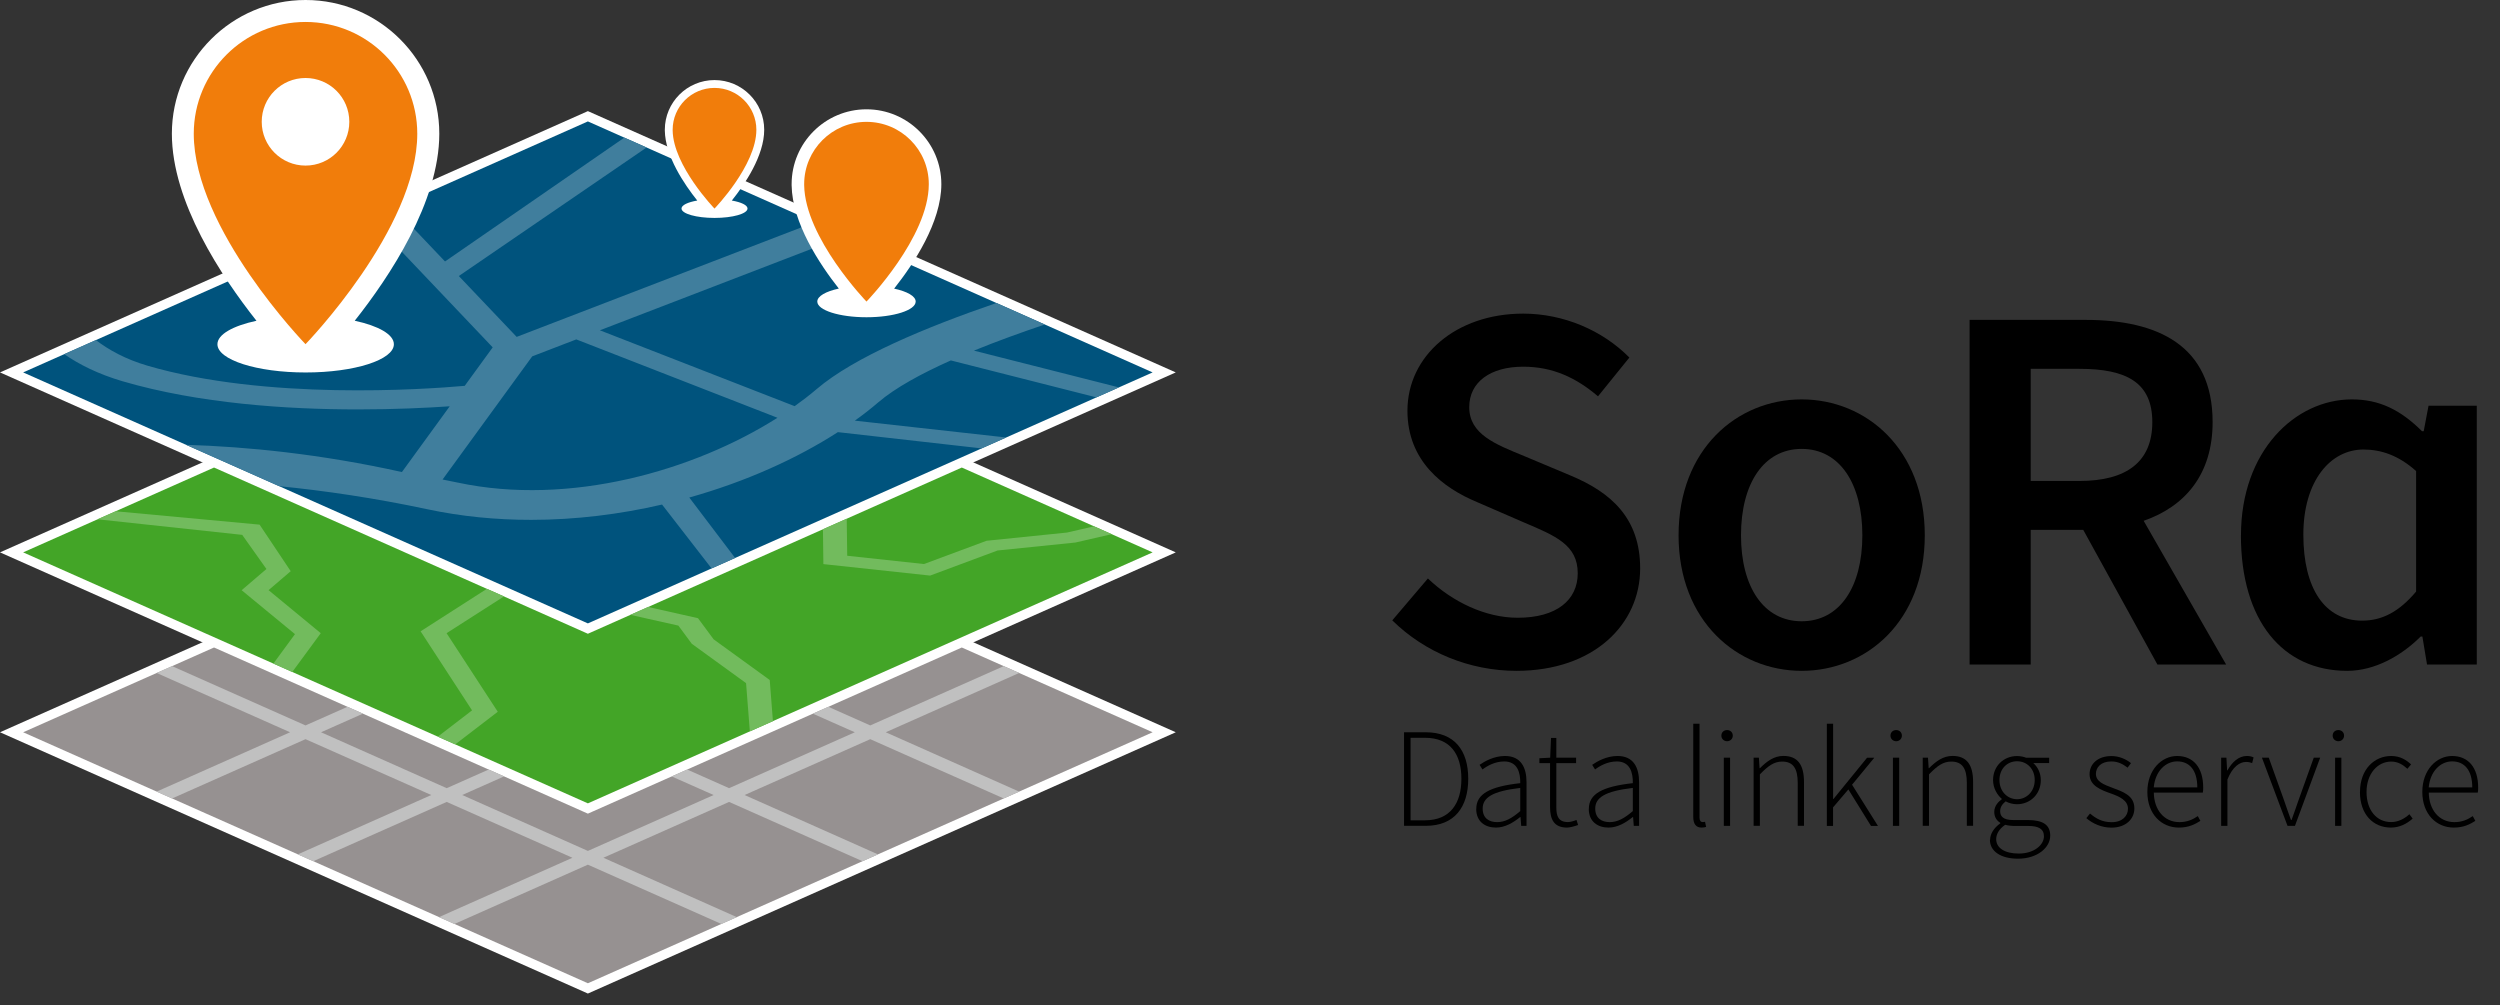 <?xml version="1.0" encoding="UTF-8"?>
<svg xmlns="http://www.w3.org/2000/svg" xmlns:xlink="http://www.w3.org/1999/xlink" viewBox="0 0 398.42 160.2">
  <rect x="0" y="0" width="398.42" height="160.2" fill="#333333" stroke="none"/>
  <defs>
    <style>.cls-1{fill:#fff;}.cls-2{fill:#00537d;}.cls-3{fill:silver;}.cls-4{fill:#969191;}.cls-5{fill:#72bb5d;}.cls-6{fill:#43a527;}.cls-7{fill:#f17d0b;}.cls-8,.cls-9{fill:none;}.cls-10{fill:#407e9d;}.cls-9{clip-path:url(#clippath);}</style>
    <clipPath id="clippath">
      <polygon class="cls-8" points="93.69 99.35 3.69 59.35 93.69 19.35 183.69 59.35 93.69 99.35"></polygon>
    </clipPath>
  </defs>
  <g id="Logo_Text">
    <path d="m221.88,98.87l5.68-6.68c3.93,3.75,9.2,6.26,14.31,6.26,6.18,0,9.57-2.8,9.57-7.09,0-4.52-3.54-5.96-8.53-8.08l-7.51-3.26c-5.41-2.25-11.1-6.53-11.1-14.56,0-8.75,7.73-15.48,18.44-15.48,6.42,0,12.63,2.65,16.93,7l-5,6.18c-3.49-2.97-7.22-4.72-11.92-4.72-5.21,0-8.6,2.43-8.6,6.45,0,4.32,4.18,5.91,8.73,7.78l7.41,3.11c6.53,2.72,11.1,6.85,11.1,14.81,0,8.9-7.39,16.32-19.72,16.32-7.42,0-14.58-2.92-19.78-8.04Z"></path>
    <path d="m267.51,85.31c0-13.74,9.34-21.66,19.62-21.66s19.62,7.93,19.62,21.66-9.34,21.6-19.62,21.6-19.62-7.93-19.62-21.6Zm29.29,0c0-8.26-3.63-13.77-9.67-13.77s-9.67,5.51-9.67,13.77,3.63,13.7,9.67,13.7,9.67-5.44,9.67-13.7Z"></path>
    <path d="m354.77,105.9l-13.14-22.9c6.6-2.29,10.99-7.4,10.99-15.73,0-12.26-8.8-16.29-20.22-16.29h-18.51v54.92h9.74v-21.46h8.37l11.82,21.46h10.95Zm-31.14-47.12h7.76c7.52,0,11.62,2.18,11.62,8.5s-4.1,9.37-11.62,9.37h-7.76v-17.87Z"></path>
    <path d="m357.14,85.31c0-13.44,8.63-21.66,17.67-21.66,4.37,0,7.73,1.65,11.18,5.07h.27l.77-4.06h7.69v41.25h-7.93l-.74-4.47h-.27c-3.06,3.06-7.29,5.47-11.72,5.47-10.28,0-16.93-7.99-16.93-21.6Zm27.91,8.97v-19.21c-2.82-2.52-5.61-3.43-8.4-3.43-5.24,0-9.57,4.97-9.57,13.57s3.43,13.7,9.37,13.7c3.19,0,5.88-1.41,8.6-4.63Z"></path>
    <path d="m223.76,116.7h3.45c4.6,0,6.78,2.9,6.78,7.41s-2.18,7.5-6.76,7.5h-3.47v-14.91Zm3.34,14.03c4.04,0,5.8-2.73,5.8-6.62s-1.76-6.53-5.8-6.53h-2.3v13.15h2.3Z"></path>
    <path d="m235.27,128.91c0-2.41,2.18-3.56,7.01-4.1.03-1.67-.43-3.46-2.56-3.46-1.47,0-2.73.72-3.46,1.28l-.46-.74c.77-.54,2.28-1.41,4.04-1.41,2.58,0,3.44,1.87,3.44,4.2v6.94h-.85l-.11-1.41h-.05c-1.11.9-2.43,1.68-3.86,1.68-1.72,0-3.15-.94-3.15-2.98Zm7.01.36v-3.7c-4.46.52-5.99,1.55-5.99,3.29,0,1.56,1.05,2.16,2.3,2.16s2.34-.6,3.68-1.75Z"></path>
    <path d="m247.03,128.61v-6.99h-1.7v-.78l1.72-.09.13-3.15h.85v3.15h3.15v.87h-3.15v7.07c0,1.39.35,2.32,1.85,2.32.4,0,.97-.17,1.36-.34l.26.81c-.63.22-1.32.41-1.77.41-2.09,0-2.7-1.33-2.7-3.27Z"></path>
    <path d="m253.21,128.91c0-2.41,2.18-3.56,7.01-4.1.03-1.67-.43-3.46-2.56-3.46-1.47,0-2.73.72-3.46,1.28l-.46-.74c.77-.54,2.28-1.41,4.04-1.41,2.58,0,3.44,1.87,3.44,4.2v6.94h-.85l-.11-1.41h-.05c-1.11.9-2.43,1.68-3.86,1.68-1.72,0-3.15-.94-3.15-2.98Zm7.01.36v-3.7c-4.46.52-5.99,1.55-5.99,3.29,0,1.56,1.05,2.16,2.3,2.16s2.34-.6,3.68-1.75Z"></path>
    <path d="m269.85,130.16v-14.82h1v14.96c0,.48.2.71.47.71.1,0,.19,0,.41-.04l.17.81c-.2.06-.39.11-.72.11-.87,0-1.33-.54-1.33-1.73Z"></path>
    <path d="m274.33,117.24c0-.56.42-.89.91-.89s.91.33.91.89c0,.52-.42.89-.91.89s-.91-.37-.91-.89Zm.39,3.51h1v10.87h-1v-10.87Z"></path>
    <path d="m279.46,120.75h.85l.11,1.68h.05c1.11-1.1,2.24-1.96,3.74-1.96,2.25,0,3.29,1.36,3.29,4.17v6.97h-1v-6.84c0-2.3-.73-3.4-2.48-3.4-1.29,0-2.23.68-3.55,2.04v8.2h-1v-10.87Z"></path>
    <path d="m291.15,115.34h.99v12h.05l5.36-6.58h1.15l-3.54,4.3,4.13,6.57h-1.11l-3.61-5.82-2.44,2.86v2.96h-.99v-16.28Z"></path>
    <path d="m301.28,117.24c0-.56.42-.89.91-.89s.91.33.91.89c0,.52-.42.89-.91.89s-.91-.37-.91-.89Zm.39,3.51h1v10.87h-1v-10.87Z"></path>
    <path d="m306.41,120.75h.85l.11,1.68h.05c1.11-1.1,2.24-1.96,3.74-1.96,2.25,0,3.29,1.36,3.29,4.17v6.97h-1v-6.84c0-2.3-.73-3.4-2.48-3.4-1.29,0-2.23.68-3.55,2.04v8.2h-1v-10.87Z"></path>
    <path d="m317.16,133.84c0-.95.62-1.92,1.62-2.62v-.09c-.55-.33-.96-.91-.96-1.74,0-.97.7-1.67,1.19-2v-.09c-.69-.58-1.38-1.67-1.38-2.98,0-2.24,1.7-3.83,3.82-3.83.59,0,1.1.13,1.44.27h3.68v.85h-2.53c.7.6,1.2,1.58,1.2,2.72,0,2.22-1.67,3.84-3.8,3.84-.61,0-1.3-.17-1.8-.46-.47.39-.88.85-.88,1.57,0,.78.45,1.41,2.07,1.41h2.33c2.44,0,3.58.78,3.58,2.49,0,1.87-2,3.67-5.14,3.67-2.74,0-4.47-1.18-4.47-3.01Zm8.58-.55c0-1.2-.87-1.66-2.51-1.66h-2.33c-.21,0-.78-.04-1.34-.18-1,.68-1.43,1.52-1.43,2.28,0,1.38,1.31,2.3,3.6,2.3,2.45,0,4.01-1.38,4.01-2.75Zm-1.47-8.97c0-1.83-1.27-3-2.81-3s-2.81,1.15-2.81,3,1.31,3.05,2.81,3.05,2.81-1.23,2.81-3.05Z"></path>
    <path d="m332.5,130.38l.58-.73c.92.77,1.91,1.38,3.45,1.38,1.71,0,2.6-1,2.6-2.14,0-1.36-1.41-1.96-2.66-2.41-1.64-.58-3.46-1.25-3.46-3.1,0-1.57,1.24-2.89,3.5-2.89,1.16,0,2.31.48,3.1,1.13l-.54.72c-.73-.55-1.5-.99-2.59-.99-1.69,0-2.46.97-2.46,1.98,0,1.24,1.28,1.71,2.58,2.2,1.68.64,3.55,1.2,3.55,3.31,0,1.64-1.31,3.06-3.66,3.06-1.61,0-3.01-.67-3.98-1.5Z"></path>
    <path d="m342.22,126.2c0-3.54,2.3-5.72,4.74-5.72,2.58,0,4.16,1.83,4.16,5.03,0,.27,0,.54-.06.81h-7.81c.04,2.74,1.64,4.7,4.09,4.7,1.18,0,2.1-.39,2.92-.96l.41.76c-.85.53-1.83,1.07-3.43,1.07-2.77,0-5.02-2.13-5.02-5.68Zm7.96-.71c0-2.77-1.26-4.15-3.21-4.15-1.84,0-3.5,1.56-3.73,4.15h6.93Z"></path>
    <path d="m353.97,120.75h.85l.11,2.03h.05c.74-1.33,1.8-2.3,3.09-2.3.4,0,.72.05,1.08.23l-.23.9c-.37-.13-.57-.18-.98-.18-.98,0-2.14.74-2.96,2.8v7.39h-1v-10.87Z"></path>
    <path d="m360.49,120.75h1.08l2.44,6.81c.35,1.05.75,2.15,1.1,3.12h.09c.35-.98.75-2.07,1.1-3.12l2.44-6.81h1.02l-4.02,10.87h-1.18l-4.08-10.87Z"></path>
    <path d="m371.75,117.24c0-.56.42-.89.91-.89s.91.33.91.89c0,.52-.42.89-.91.89s-.91-.37-.91-.89Zm.39,3.51h1v10.87h-1v-10.87Z"></path>
    <path d="m376.11,126.2c0-3.63,2.32-5.72,4.96-5.72,1.48,0,2.44.66,3.18,1.34l-.59.7c-.7-.65-1.51-1.15-2.57-1.15-2.22,0-3.94,1.98-3.94,4.84s1.56,4.8,3.92,4.8c1.16,0,2.16-.56,2.91-1.25l.52.7c-.93.83-2.09,1.43-3.47,1.43-2.81,0-4.93-2.09-4.93-5.68Z"></path>
    <path d="m386.04,126.2c0-3.54,2.3-5.72,4.74-5.72,2.58,0,4.16,1.83,4.16,5.03,0,.27,0,.54-.06.81h-7.81c.04,2.74,1.64,4.7,4.09,4.7,1.18,0,2.1-.39,2.92-.96l.41.76c-.85.53-1.83,1.07-3.43,1.07-2.77,0-5.02-2.13-5.02-5.68Zm7.96-.71c0-2.77-1.26-4.15-3.21-4.15-1.84,0-3.5,1.56-3.73,4.15h6.93Z"></path>
  </g>
  <g id="Logo_Image">
    <path class="cls-1" d="m93.69,75.06L0,116.7l93.69,41.64,93.69-41.64-93.69-41.64h0Z"></path>
    <path class="cls-1" d="m93.69,46.39L0,88.03l93.69,41.64,93.69-41.64-93.69-41.64h0Z"></path>
    <path class="cls-1" d="m93.69,17.71L0,59.35l93.69,41.64,93.69-41.64L93.69,17.71h0Z"></path>
    <polygon class="cls-4" points="94.3 129.4 93.69 129.67 93.08 129.4 34.11 103.19 3.69 116.7 93.69 156.7 183.69 116.7 153.28 103.19 94.3 129.4"></polygon>
    <polygon class="cls-3" points="159.96 106.16 138.69 115.61 132.01 112.64 129.55 113.74 136.23 116.7 116.19 125.61 109.51 122.64 107.05 123.74 113.73 126.7 93.69 135.61 73.66 126.7 80.34 123.73 77.88 122.64 71.19 125.61 51.16 116.7 57.84 113.73 55.38 112.64 48.69 115.61 27.42 106.16 24.96 107.25 46.23 116.7 24.96 126.16 27.42 127.25 48.69 117.8 68.73 126.7 47.46 136.16 49.92 137.25 71.19 127.8 91.23 136.7 69.96 146.16 72.42 147.25 93.69 137.8 114.96 147.25 117.42 146.16 96.16 136.7 116.19 127.8 137.46 137.25 139.92 136.16 118.66 126.7 138.69 117.8 159.96 127.25 162.42 126.16 141.16 116.7 162.42 107.25 159.96 106.16"></polygon>
    <polygon class="cls-6" points="94.3 100.73 93.69 101 93.08 100.73 34.11 74.51 3.69 88.03 93.69 128.03 183.69 88.03 153.28 74.51 94.3 100.73"></polygon>
    <polygon class="cls-5" points="46.33 91.03 41.37 83.61 18.44 81.48 15.55 82.76 38.6 85.24 42.46 90.68 38.51 94.06 47.01 101.06 43.57 105.75 46.58 107.09 51.12 100.91 42.8 94.05 46.33 91.03"></polygon>
    <polygon class="cls-5" points="108.11 99.7 110.25 102.6 118.9 108.87 119.5 116.56 123.18 114.93 122.67 108.37 113.73 101.89 111.24 98.52 103.28 96.73 100.46 97.99 108.11 99.7"></polygon>
    <polygon class="cls-5" points="67.03 100.61 75.23 113.21 69.77 117.4 72.55 118.63 79.33 113.43 71.17 100.91 80.32 95.05 77.59 93.84 67.03 100.61"></polygon>
    <polygon class="cls-5" points="131.22 89.9 148.23 91.73 158.98 87.73 171.39 86.46 177.17 85.13 174.35 83.88 170.05 84.87 157.23 86.18 147.25 89.89 135.02 88.57 134.94 82.67 131.15 84.35 131.22 89.9"></polygon>
    <polygon class="cls-2" points="3.69 59.35 93.69 99.35 183.69 59.35 93.69 19.35 3.69 59.35"></polygon>
    <g class="cls-9">
      <path class="cls-10" d="m166.51,51.72l-7.71-3.43c-11.16,3.82-22.68,8.62-28.63,13.7-1.09.93-2.28,1.85-3.53,2.74l-31.04-12.09,39.12-15.05-4.88-2.17-47.5,18.27-9.22-9.7,29.92-20.48-3.54-1.58-28.58,19.74-8.15-8.57-3.8,1.69,19.55,20.57-4.46,6.13c-6.51.58-31.69,2.32-50.59-3.22-3.47-1.02-6.15-2.51-8.19-4.07l-5.05,2.24c2.37,1.64,5.42,3.18,9.3,4.32,12.19,3.57,26.29,4.49,37.52,4.49,5.89,0,10.99-.25,14.62-.5l-7.62,10.48c-12.93-2.88-24.7-4.04-34.4-4.34l14.83,6.59c7.22.72,15.18,1.88,23.58,3.67,5.48,1.17,11.04,1.7,16.57,1.7,7.13,0,14.18-.89,20.88-2.44l7.89,10.18,3.75-1.67-7.3-9.63c8.95-2.51,17.1-6.18,23.68-10.42l22.9,2.59,3.91-1.74-24.11-2.68c1.33-.95,2.59-1.93,3.75-2.93,2.67-2.28,6.78-4.54,11.55-6.67l23.2,5.89,3.59-1.59-23.11-5.86c3.62-1.48,7.49-2.88,11.31-4.17Zm-93.56,25.19c-.81-.17-1.61-.33-2.42-.49l14.29-19.63,7.02-2.7,32.06,12.49c-13.31,8.45-33.17,14.13-50.95,10.33Z"></path>
    </g>
    <path class="cls-1" d="m56.53,51.12c5.57-7.03,13.48-18.94,13.48-29.81,0-11.75-9.56-21.31-21.31-21.31s-21.31,9.56-21.31,21.31c0,10.87,7.91,22.77,13.48,29.81-3.75.81-6.22,2.18-6.22,3.74,0,2.49,6.29,4.5,14.06,4.5s14.06-2.01,14.06-4.5c0-1.56-2.47-2.93-6.22-3.74Z"></path>
    <path class="cls-7" d="m48.69,3.5c-9.84,0-17.81,7.98-17.81,17.81,0,15.17,17.81,33.54,17.81,33.54,0,0,17.81-18.37,17.81-33.54,0-9.84-7.98-17.81-17.81-17.81Zm0,22.89c-3.85,0-6.98-3.12-6.98-6.98s3.12-6.98,6.98-6.98,6.98,3.12,6.98,6.98-3.12,6.98-6.98,6.98Z"></path>
    <path class="cls-1" d="m142.5,45.99c3.11-3.93,7.52-10.57,7.52-16.64,0-6.58-5.35-11.93-11.93-11.93s-11.93,5.35-11.93,11.93c0,.06,0,.12,0,.18h0c.09,5.99,4.45,12.56,7.52,16.46-2.07.45-3.43,1.21-3.43,2.07,0,1.38,3.51,2.5,7.84,2.5s7.84-1.12,7.84-2.5c0-.86-1.36-1.61-3.42-2.06Z"></path>
    <path class="cls-1" d="m116.63,31.96c2.08-2.6,5.16-7.14,5.16-11.28,0-4.37-3.55-7.92-7.92-7.92s-7.92,3.55-7.92,7.92c0,.04,0,.08,0,.12h0c.06,4.09,3.11,8.58,5.17,11.16-1.5.26-2.51.73-2.51,1.27,0,.83,2.36,1.5,5.26,1.5s5.26-.67,5.26-1.5c0-.54-1.01-1.01-2.51-1.27Z"></path>
    <path class="cls-7" d="m148.02,29.35c0-5.49-4.45-9.93-9.93-9.93s-9.93,4.45-9.93,9.93c0,.05,0,.11,0,.16h0c.12,8.38,9.93,18.55,9.93,18.55,0,0,9.93-10.24,9.93-18.71h0Z"></path>
    <path class="cls-7" d="m120.54,20.68c0-3.68-2.99-6.67-6.67-6.67s-6.67,2.99-6.67,6.67c0,.04,0,.07,0,.11h0c.08,5.62,6.67,12.45,6.67,12.45,0,0,6.67-6.88,6.67-12.56h0Z"></path>
  </g>
</svg>
